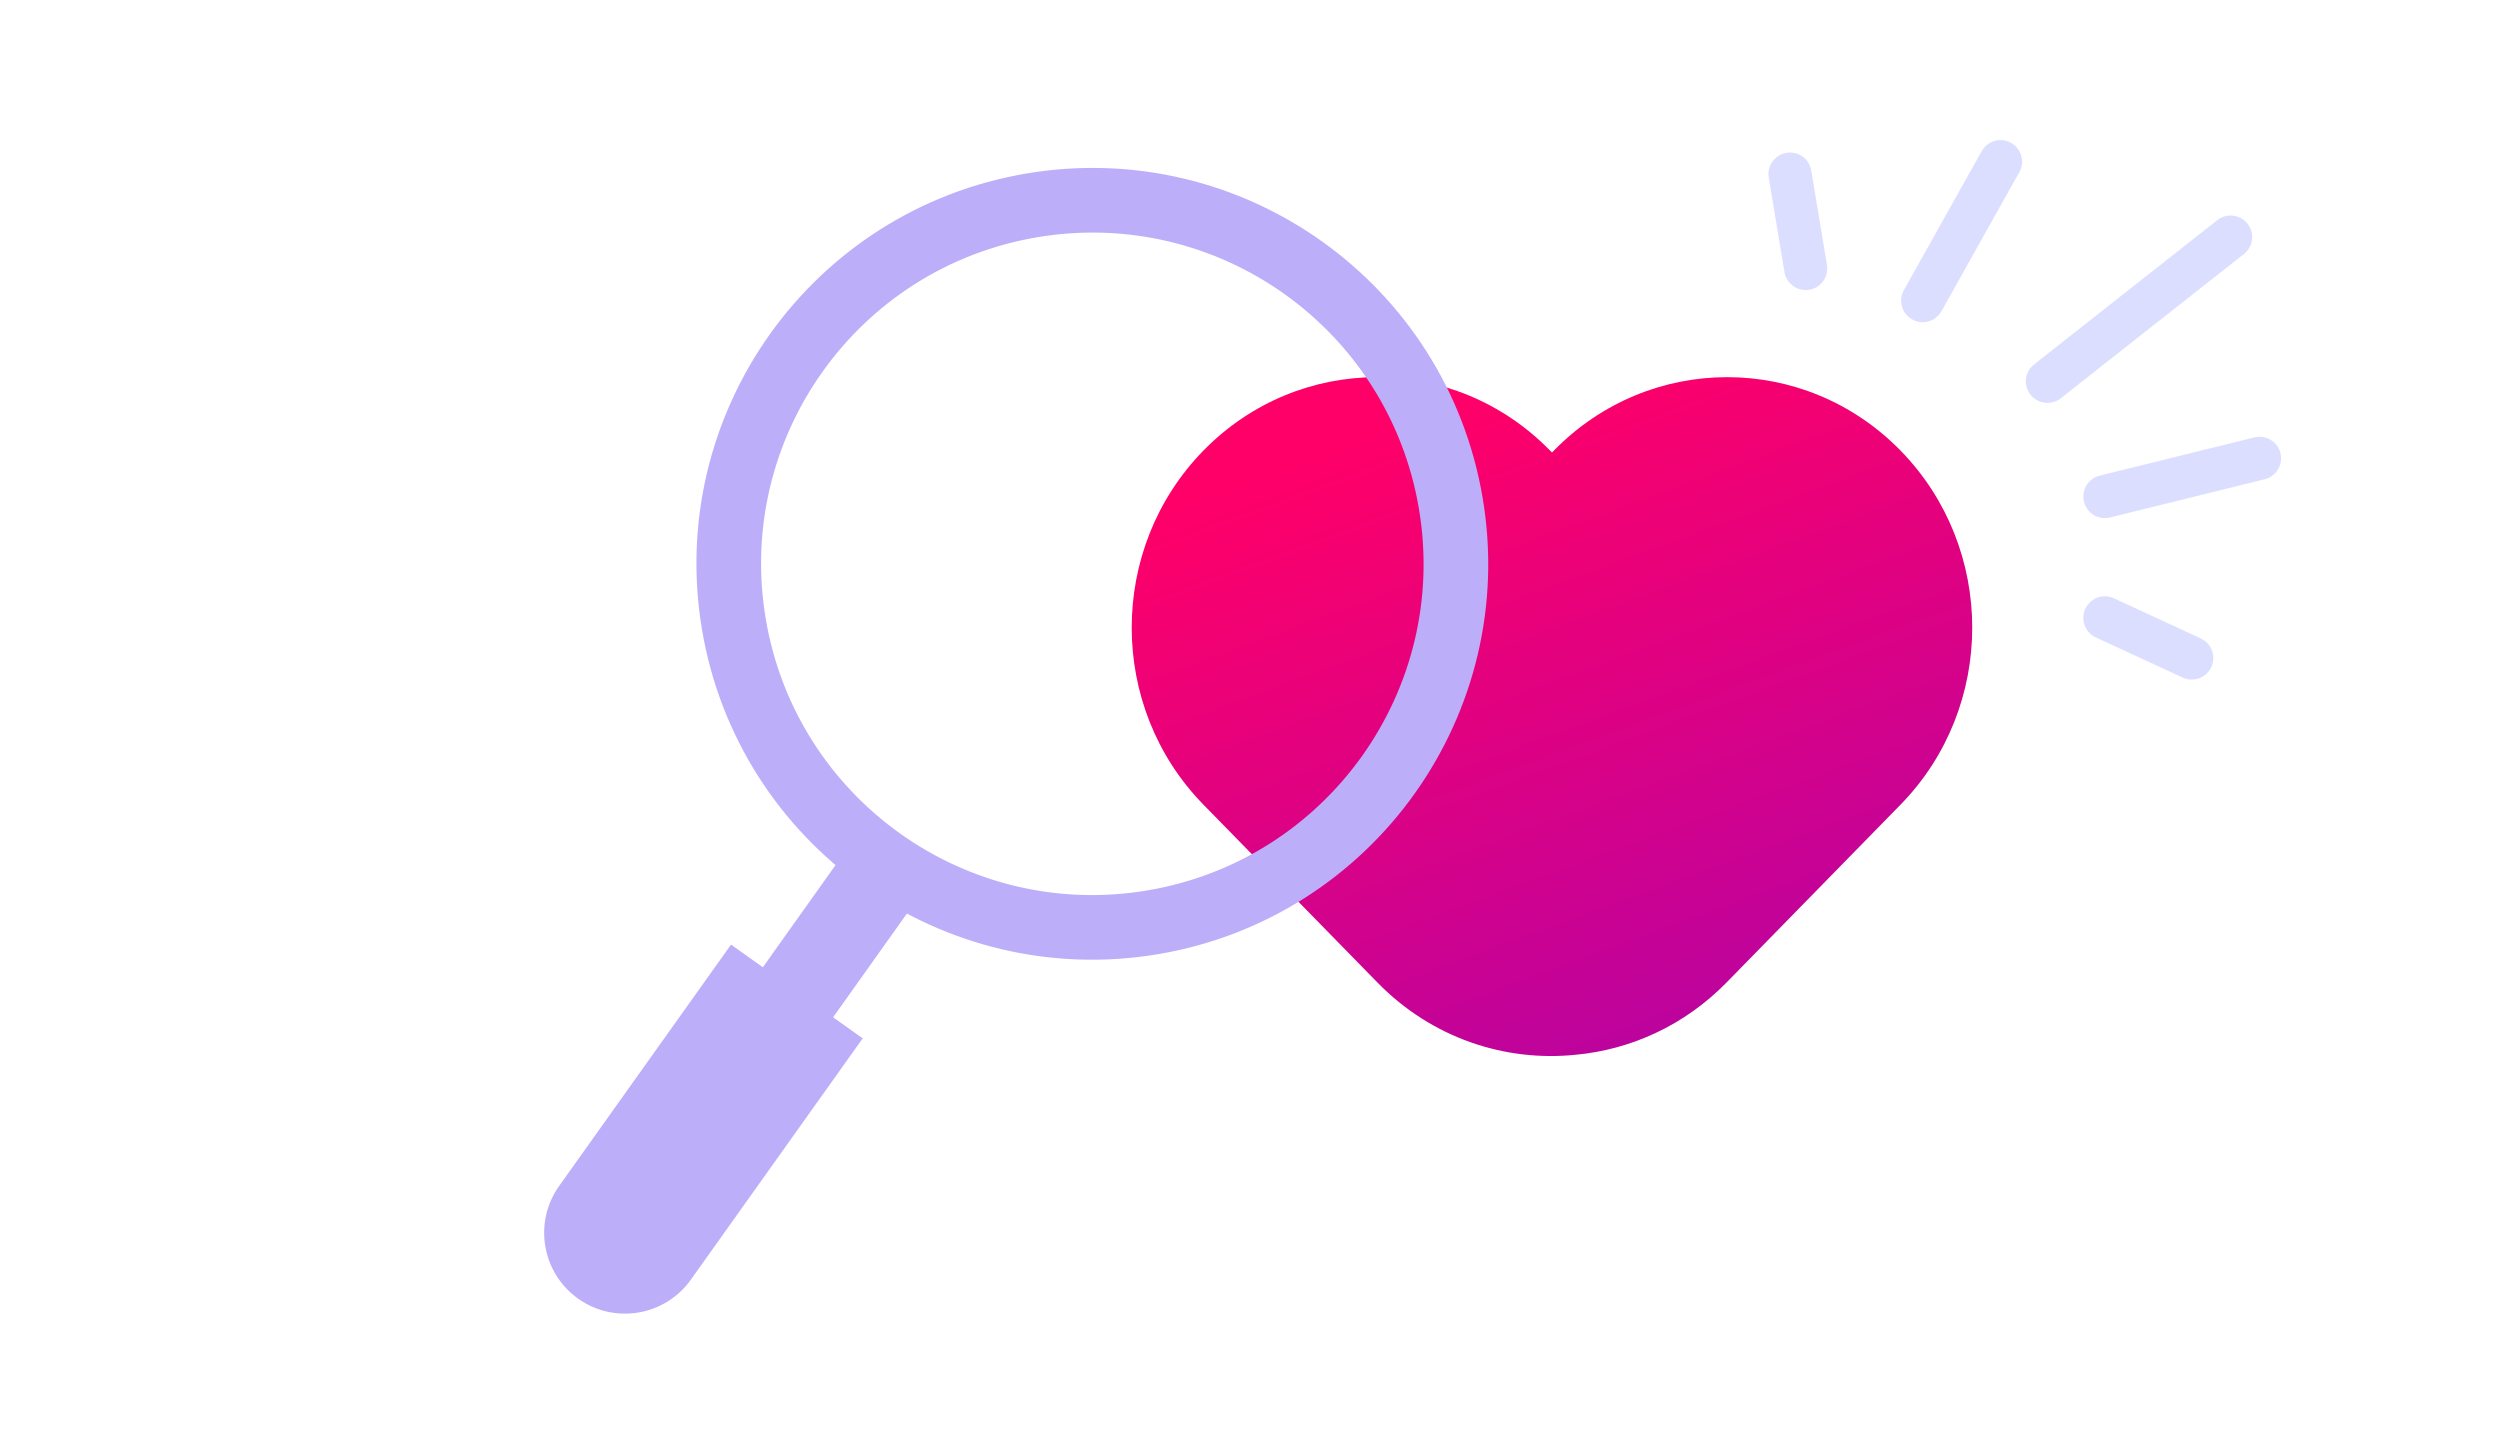 <svg width="232" height="135" viewBox="0 0 232 135" fill="none" xmlns="http://www.w3.org/2000/svg">
<path d="M176.364 41.808C167.483 32.731 153.085 32.731 144.206 41.808L144.024 41.994L143.842 41.808C134.961 32.731 120.564 32.731 111.684 41.808C102.803 50.885 102.803 65.601 111.684 74.677L127.844 91.195C132.868 96.33 139.66 98.558 146.219 97.882C151.33 97.407 156.314 95.172 160.226 91.173L176.365 74.677C185.243 65.601 185.243 50.884 176.364 41.808Z" fill="url(#paint0_linear)"/>
<path d="M178.425 27.899L185.647 15" stroke="#DCDEFF" stroke-width="4" stroke-linecap="round"/>
<path d="M195.333 46.08L209.684 42.532" stroke="#DCDEFF" stroke-width="4" stroke-linecap="round"/>
<path d="M190 35.389L207 22" stroke="#DCDEFF" stroke-width="4" stroke-linecap="round"/>
<path d="M167.57 24.916L166.112 16.155" stroke="#DCDEFF" stroke-width="4" stroke-linecap="round"/>
<path d="M195.332 57.337L203.394 61.064" stroke="#DCDEFF" stroke-width="4" stroke-linecap="round"/>
<circle r="33.739" transform="matrix(-0.986 0.166 0.166 0.986 101.369 52.323)" stroke="#BDAEFA" stroke-width="6"/>
<line y1="-4" x2="13.887" y2="-4" transform="matrix(-0.58 0.815 0.815 0.58 85.07 83.5)" stroke="#BDAEFA" stroke-width="8"/>
<path d="M64.109 118.756C61.706 122.13 57.023 122.917 53.649 120.515C50.275 118.112 49.488 113.429 51.89 110.055L64.109 118.756ZM80.058 96.36L64.109 118.756L51.89 110.055L67.839 87.659L80.058 96.36Z" fill="#BDAEFA"/>
<defs>
<linearGradient id="paint0_linear" x1="136.538" y1="36.901" x2="196.923" y2="201.698" gradientUnits="userSpaceOnUse">
<stop stop-color="#FF0068"/>
<stop offset="0.512" stop-color="#9E04B6"/>
<stop offset="1" stop-color="#7306DA"/>
</linearGradient>
</defs>
</svg>

